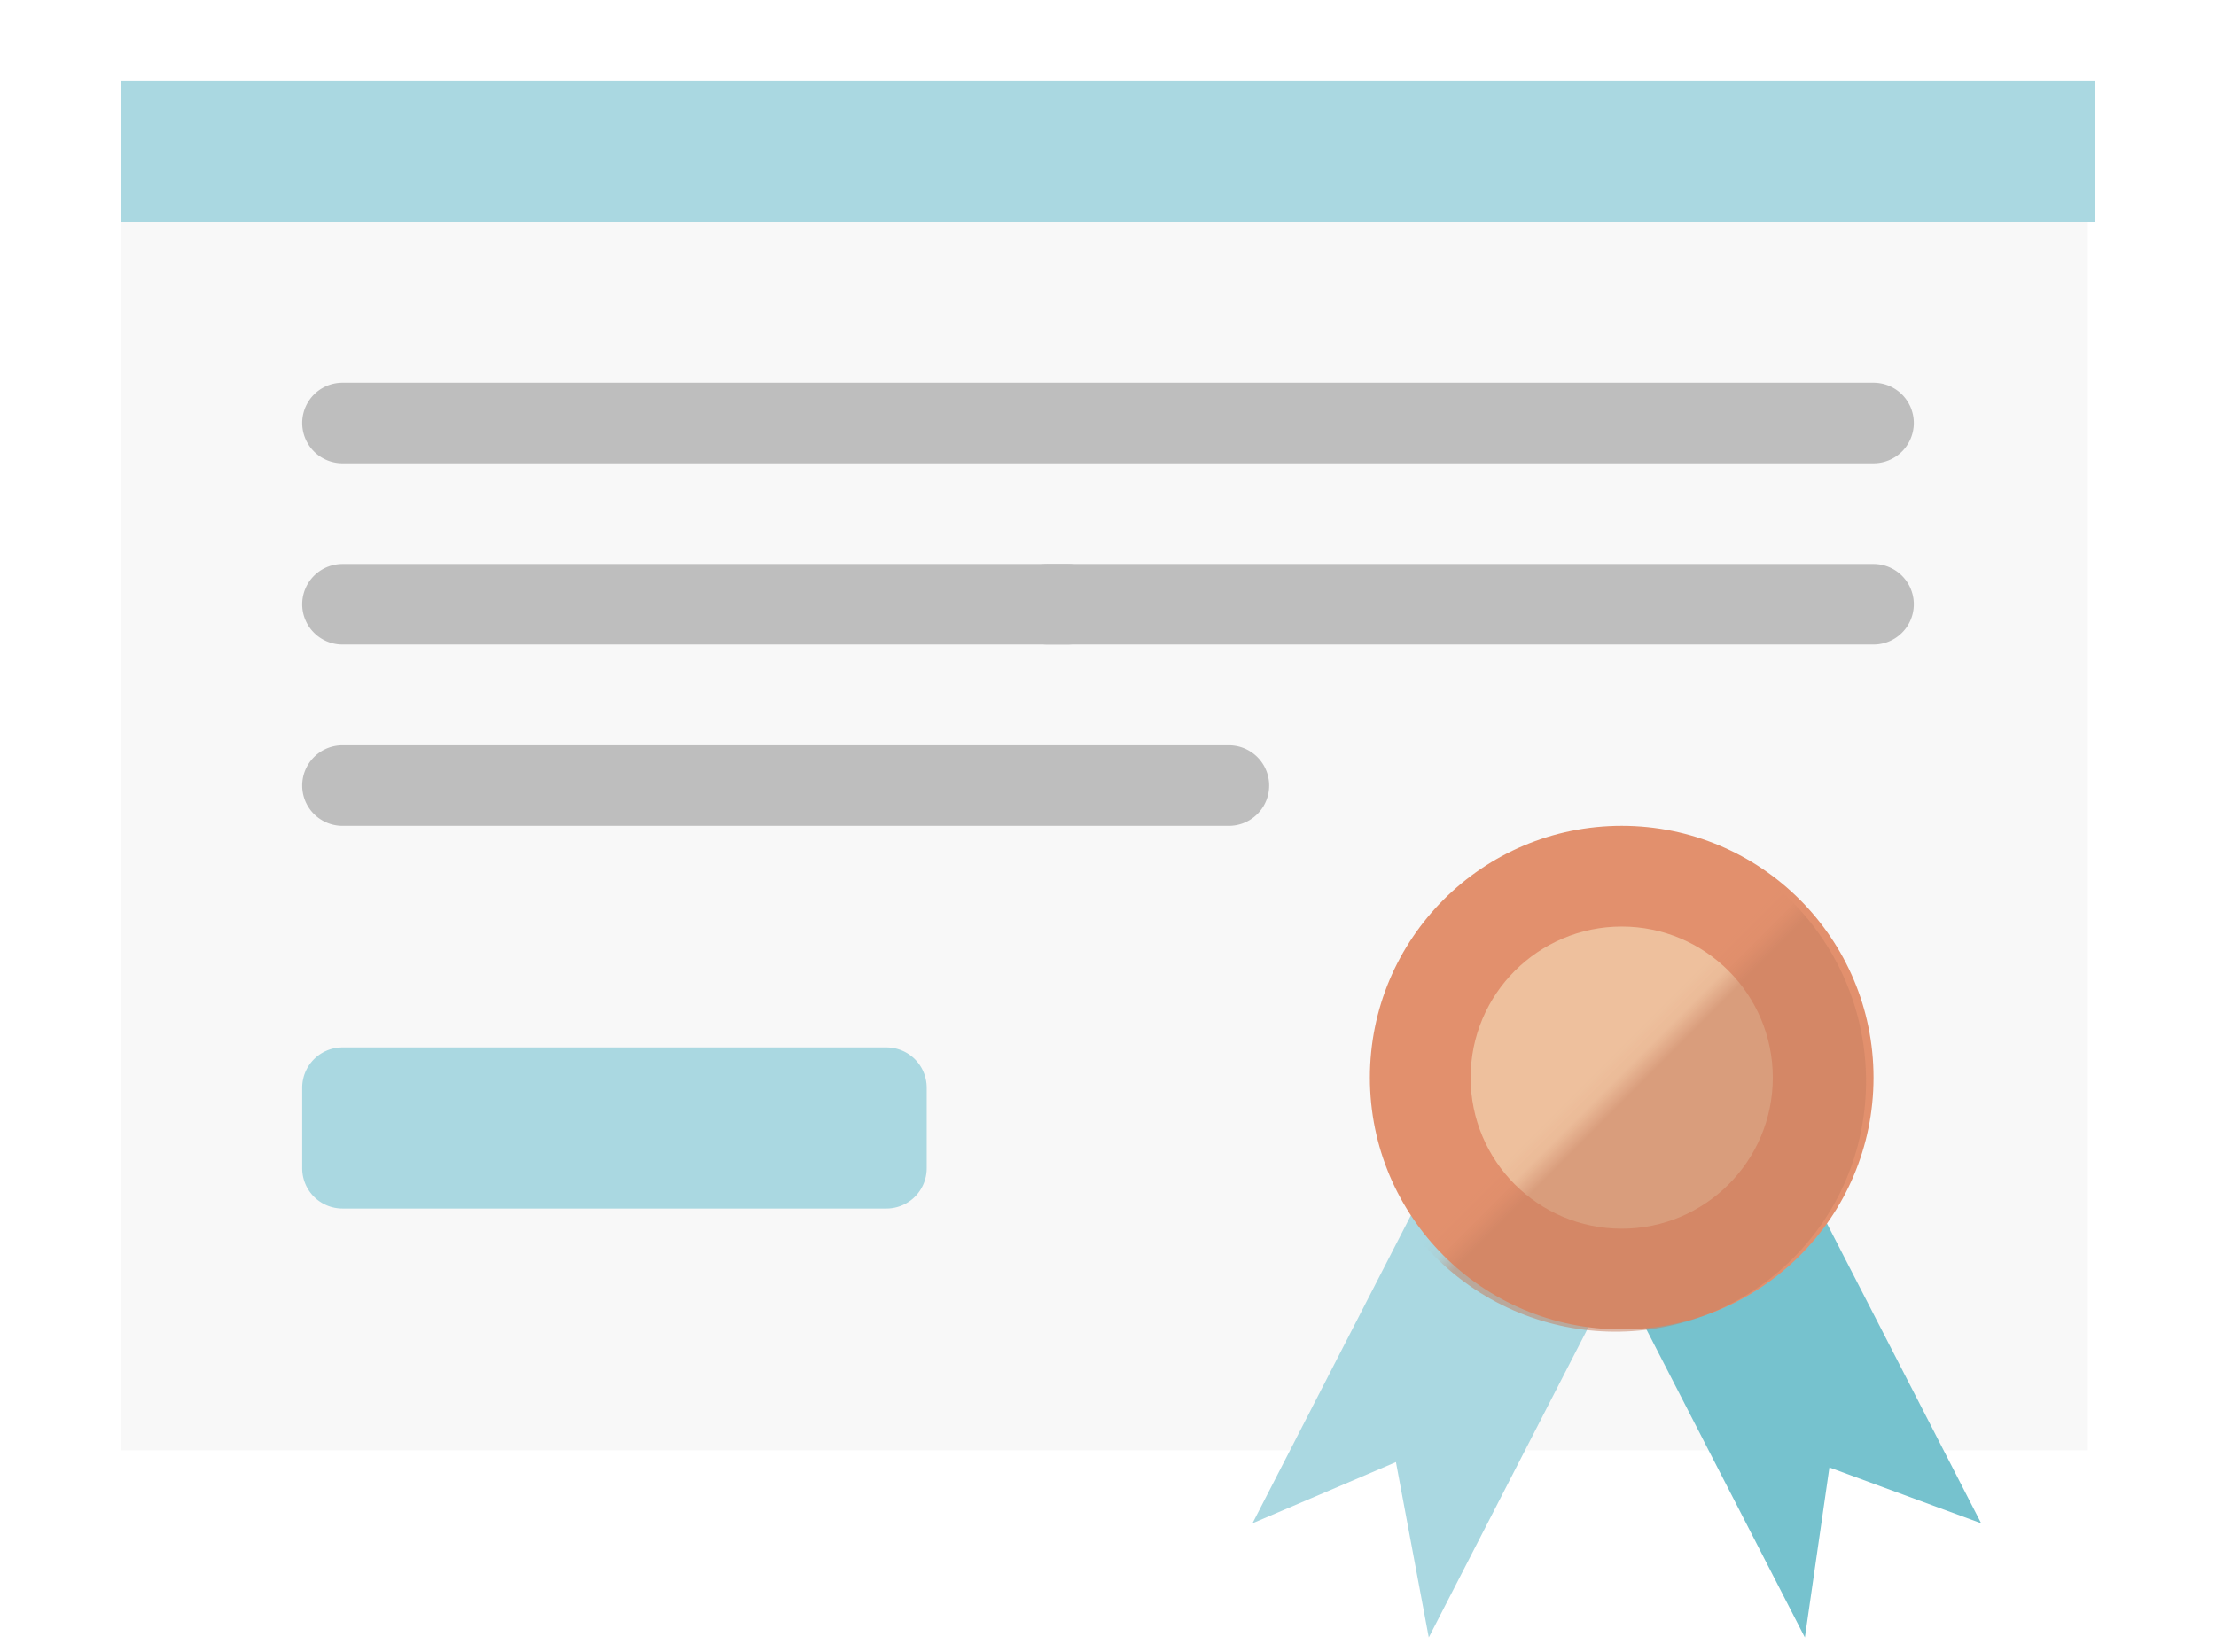 <?xml version="1.0" encoding="utf-8" ?>
<!DOCTYPE svg PUBLIC "-//W3C//DTD SVG 1.1//EN" "http://www.w3.org/Graphics/SVG/1.1/DTD/svg11.dtd">
<svg xmlns="http://www.w3.org/2000/svg" xmlns:xlink="http://www.w3.org/1999/xlink" width="110" height="82" viewBox="0 0 110 82"><defs><filter id="a" width="132.7%" height="148.5%" x="-16.3%" y="-24.2%"><feOffset dy="2" in="SourceAlpha" result="shadowOffsetOuter1"/><feGaussianBlur in="shadowOffsetOuter1" result="shadowBlurOuter1" stdDeviation="3"/><feColorMatrix in="shadowBlurOuter1" result="shadowMatrixOuter1" values="0 0 0 0 0 0 0 0 0 0 0 0 0 0 0 0 0 0 0.168 0"/><feMerge><feMergeNode in="shadowMatrixOuter1"/><feMergeNode in="SourceGraphic"/></feMerge></filter><path id="b" d="M0 0h15.155v32H0z"/></defs><g fill="none" fill-rule="evenodd" transform="translate(6 4)"><path fill="#F8F8F8" fill-rule="nonzero" d="M0 0h97.64v66H0z" filter="url('#a')"/><path fill="#AAD8E1" fill-rule="nonzero" d="M0 0h98v7H0z"/><path fill="#BEBEBE" fill-rule="nonzero" d="M11 15h76a2 2 0 1 1 0 4H11a2 2 0 1 1 0-4zM11 33h44a2 2 0 1 1 0 4H11a2 2 0 1 1 0-4zM11 24h36a2 2 0 1 1 0 4H11a2 2 0 1 1 0-4z"/><path fill="#AAD8E1" fill-rule="nonzero" d="M11 48h27a2 2 0 0 1 2 2v4a2 2 0 0 1-2 2H11a2 2 0 0 1-2-2v-4a2 2 0 0 1 2-2z"/><path fill="#BEBEBE" fill-rule="nonzero" d="M46 24h41a2 2 0 1 1 0 4H46a2 2 0 1 1 0-4z"/><path fill="#AAD8E1" fill-rule="nonzero" d="M66.418 51.706L56.173 71.624l7.12-3.036 1.63 8.706 10.245-19.918z"/><path fill="#76C2CE" fill-rule="nonzero" d="M73.348 57.376l10.245 19.918 1.217-8.439 7.533 2.77-10.246-19.92z"/><circle cx="74.5" cy="49.5" r="12.5" fill="#E2906D" fill-rule="nonzero"/><circle cx="74.5" cy="49.5" r="7.5" fill="#EEC09D" fill-rule="nonzero"/><g opacity=".54" transform="rotate(-135 51.707 20.928)"><mask id="c" fill="#fff"><use xlink:href="#b"/></mask><ellipse cx="15.66" cy="16.5" fill="#C88061" fill-rule="nonzero" mask="url('#c')" rx="12.629" ry="12.5"/></g></g></svg>